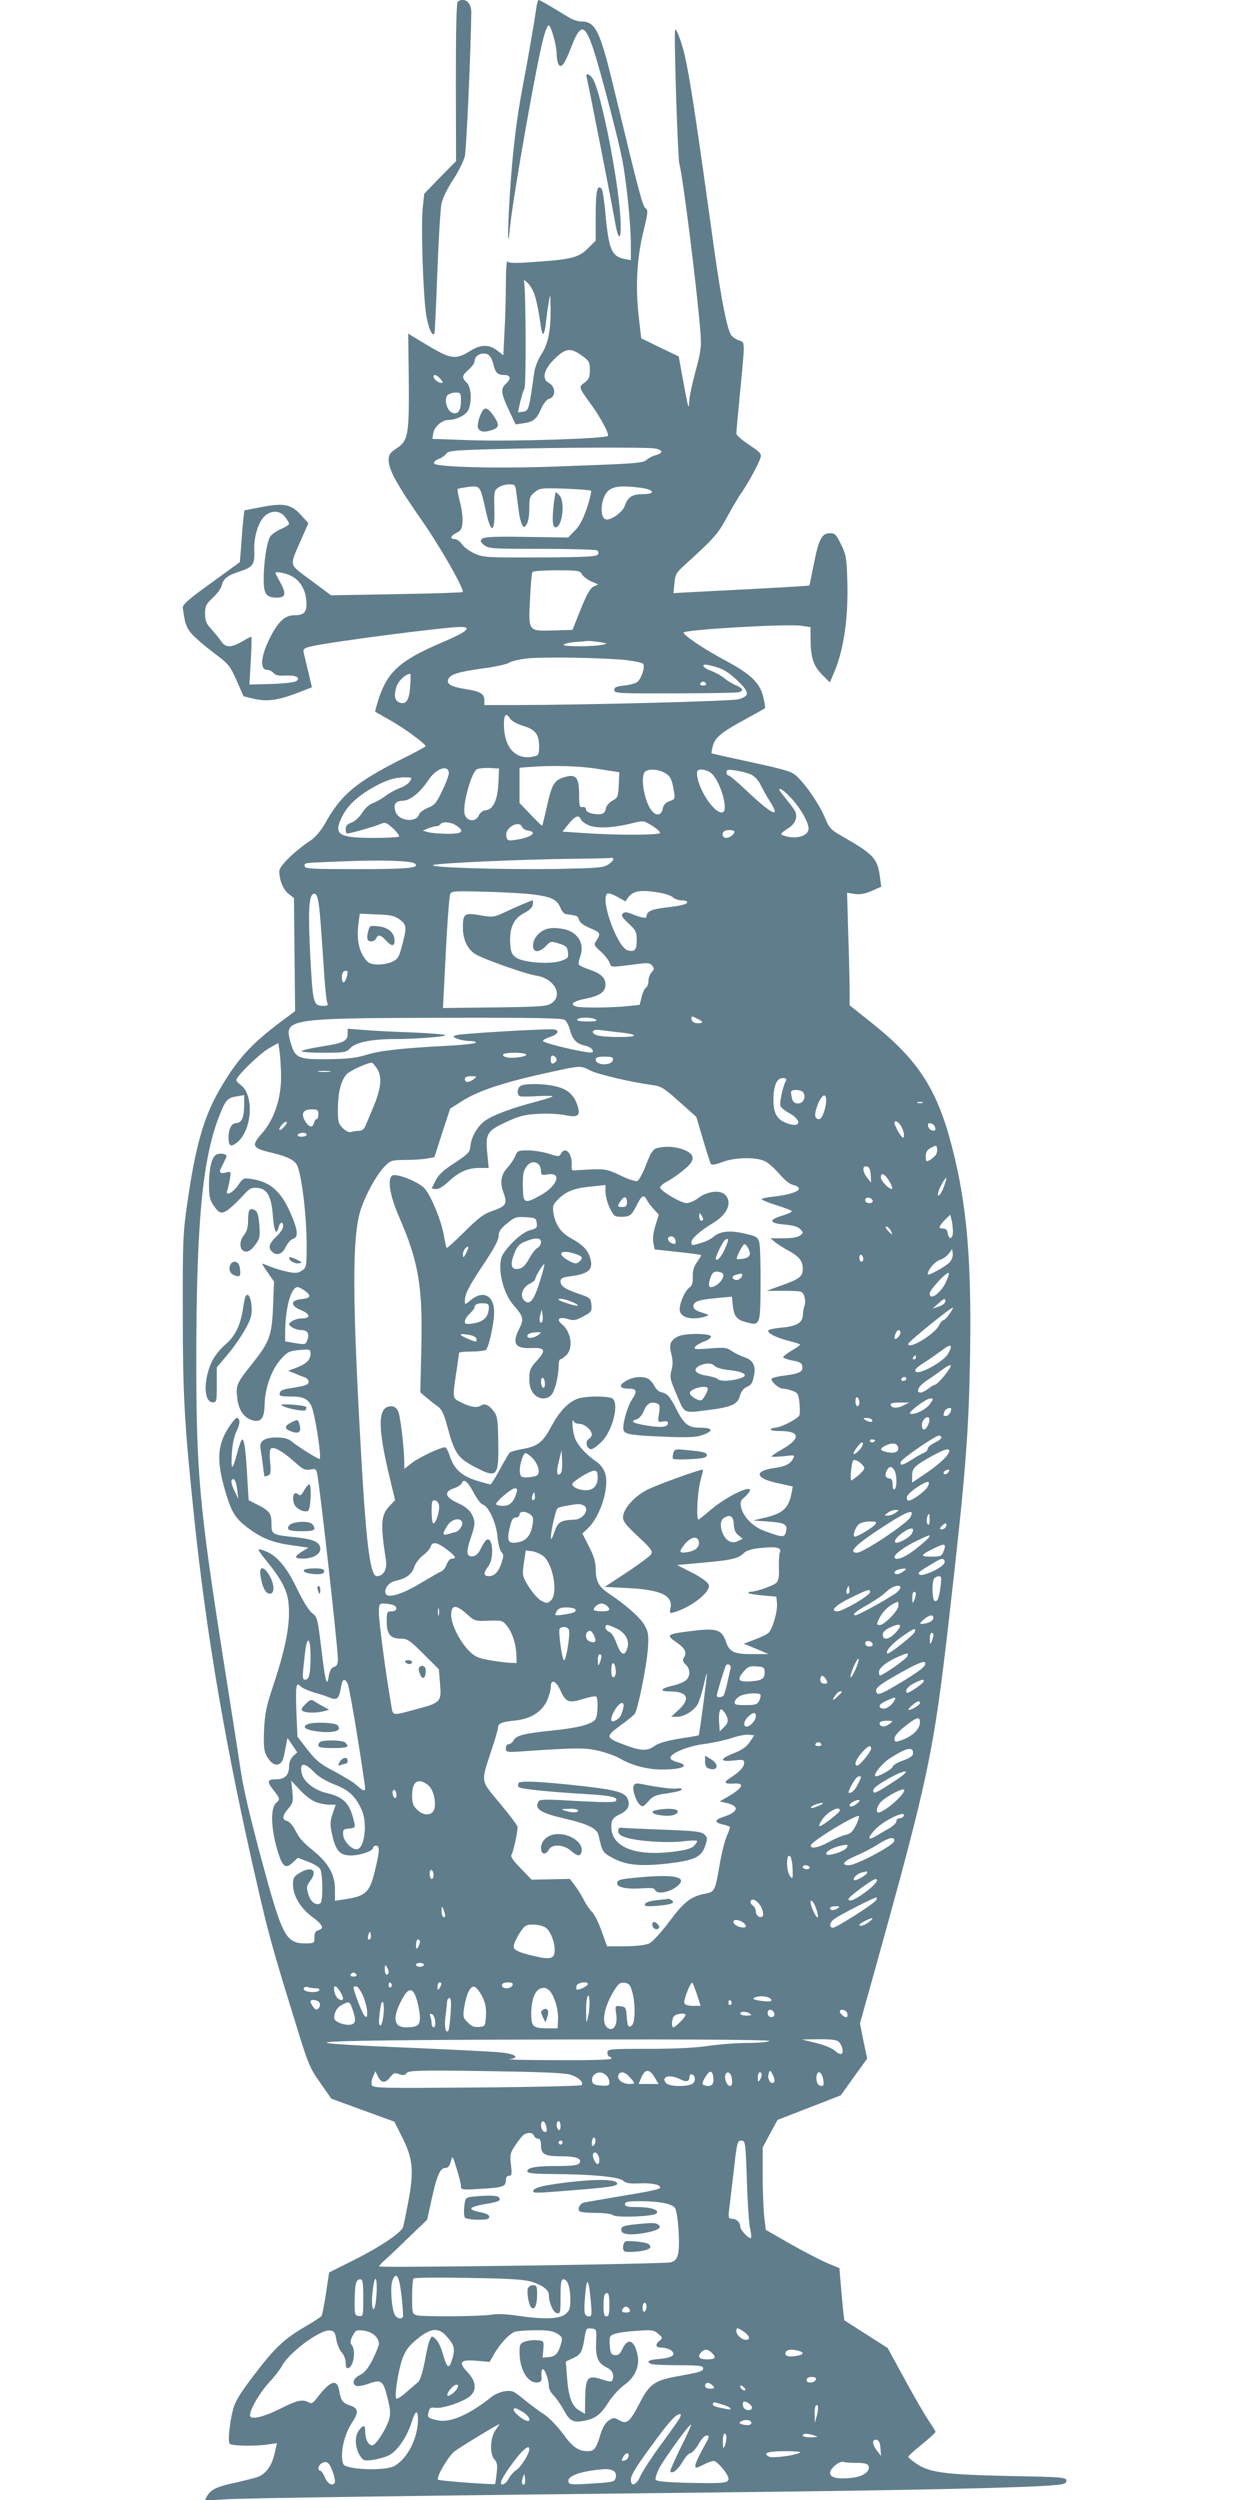 <?xml version="1.0" standalone="no"?>
<!DOCTYPE svg PUBLIC "-//W3C//DTD SVG 20010904//EN"
 "http://www.w3.org/TR/2001/REC-SVG-20010904/DTD/svg10.dtd">
<svg version="1.0" xmlns="http://www.w3.org/2000/svg"
 width="640pt" height="1280pt" viewBox="0 0 640 1280"
 preserveAspectRatio="xMidYMid meet">
<g transform="translate(0,1280) scale(0.1,-0.1)"
fill="#607d8b" stroke="none">
<path d="M2344 12792 c-7 -5 -10 -137 -10 -412 l1 -405 -82 -83 -81 -84 -8
-76 c-9 -104 3 -459 19 -550 12 -64 29 -104 41 -91 2 2 9 141 15 309 6 168 16
327 21 355 6 30 30 79 60 125 27 41 54 95 60 120 8 35 31 543 33 737 1 50 -35
79 -69 55z"/>
<path d="M2745 12753 c-10 -71 -41 -250 -70 -403 -31 -164 -51 -330 -65 -550
-12 -195 -11 -297 1 -165 16 161 142 874 175 984 8 28 18 51 23 51 12 0 41
-102 41 -146 0 -21 5 -46 10 -54 14 -22 31 1 64 87 48 125 70 123 114 -9 36
-109 126 -454 148 -565 21 -110 44 -333 44 -432 l0 -83 -32 6 c-66 13 -81 47
-98 231 -6 66 -15 124 -20 129 -22 23 -30 -11 -30 -136 l0 -130 -38 -38 c-48
-48 -84 -58 -261 -70 -116 -9 -146 -8 -152 2 -5 7 -9 -43 -9 -113 0 -69 -3
-180 -7 -247 l-6 -121 -32 25 c-41 31 -85 31 -136 -2 -71 -44 -97 -43 -191 11
-46 27 -93 55 -105 63 l-23 14 3 -238 c2 -281 -3 -311 -63 -350 -34 -22 -40
-32 -40 -61 0 -48 43 -126 170 -308 91 -130 210 -338 210 -366 0 -3 -152 -8
-337 -11 l-338 -6 -102 76 c-117 87 -112 68 -53 205 l39 88 -35 39 c-53 58
-87 66 -199 45 l-94 -18 -5 -46 c-3 -25 -8 -85 -11 -132 l-7 -87 -147 -107
c-121 -87 -147 -111 -145 -128 11 -82 18 -101 47 -134 18 -20 68 -63 112 -96
75 -56 82 -64 116 -140 l36 -82 54 -13 c67 -15 120 -8 219 29 l77 30 -18 77
c-10 42 -21 87 -24 99 -4 19 1 24 32 32 76 21 691 101 771 101 62 0 32 -26
-94 -79 -215 -92 -278 -148 -325 -288 -11 -35 -19 -65 -18 -67 2 -1 38 -22 79
-45 69 -39 178 -119 179 -131 1 -3 -56 -34 -125 -68 -233 -118 -308 -181 -389
-327 -22 -38 -50 -72 -73 -87 -83 -55 -162 -132 -162 -158 0 -46 19 -94 47
-116 l28 -22 3 -289 3 -290 -78 -58 c-152 -115 -221 -192 -311 -348 -80 -140
-122 -288 -164 -584 -21 -144 -23 -193 -22 -563 0 -414 8 -554 55 -1010 64
-626 166 -1218 330 -1928 54 -235 75 -311 186 -670 70 -229 78 -249 132 -325
l57 -82 161 -59 162 -59 41 -81 c54 -108 60 -171 31 -326 -12 -63 -24 -122
-27 -132 -9 -29 -116 -101 -249 -168 l-130 -65 -16 -107 c-9 -58 -19 -111 -23
-116 -3 -5 -40 -29 -83 -54 -108 -63 -157 -109 -263 -249 -68 -89 -96 -134
-106 -172 -19 -72 -29 -173 -17 -180 16 -10 125 -12 185 -4 l56 8 -13 -56
c-13 -59 -44 -101 -85 -117 -14 -5 -65 -18 -114 -29 -95 -20 -128 -36 -147
-71 l-11 -21 98 6 c102 7 973 19 2634 37 900 10 1481 23 1618 36 50 4 62 9 62
23 0 17 -21 19 -297 24 -329 7 -407 18 -474 65 -21 15 -39 30 -39 33 0 4 32
33 70 64 39 31 70 60 70 64 0 3 -18 32 -39 63 -21 32 -76 127 -122 212 l-84
154 -111 71 -111 71 -7 58 c-3 31 -8 91 -12 133 l-6 76 -67 28 c-36 16 -121
60 -188 98 l-122 70 -8 66 c-4 36 -8 131 -8 211 l0 145 38 71 38 70 162 63
162 63 67 94 68 94 -19 90 -18 90 69 247 c284 1020 307 1130 388 1833 85 743
101 950 107 1360 7 473 -17 753 -91 1041 -77 303 -174 452 -418 646 l-108 86
0 77 c0 42 -3 172 -7 288 l-6 211 40 -6 c28 -4 54 1 87 16 l48 21 -7 52 c-12
92 -34 115 -184 201 -69 39 -75 46 -98 102 -28 66 -94 164 -142 209 -27 26
-54 34 -233 73 -111 24 -203 45 -205 46 -1 2 2 19 7 39 12 43 45 70 171 138
51 28 94 52 96 54 2 2 -2 27 -9 57 -17 73 -65 119 -201 191 -99 53 -206 124
-207 139 -1 15 529 46 603 35 l47 -7 0 -62 c1 -95 14 -135 59 -181 l40 -40 21
50 c51 117 75 287 68 479 -3 108 -7 128 -32 178 -24 50 -31 57 -57 57 -41 0
-57 -30 -82 -157 -12 -59 -22 -109 -23 -111 0 -1 -126 -9 -280 -17 -153 -8
-310 -16 -348 -18 l-68 -4 5 50 c4 46 9 55 58 99 141 128 166 155 209 236 25
46 59 105 77 130 37 54 87 147 97 179 6 19 -2 28 -58 65 -36 24 -66 50 -66 58
0 8 9 107 20 220 25 262 26 246 -9 258 -16 6 -34 19 -40 30 -20 38 -49 187
-81 412 -99 714 -127 898 -156 1025 -15 61 -42 133 -47 123 -8 -14 13 -652 21
-685 19 -70 92 -654 108 -863 6 -76 3 -98 -25 -201 -17 -64 -32 -133 -32 -155
-2 -48 -6 -33 -33 116 l-21 115 -96 46 -96 47 -13 114 c-17 151 -9 297 24 432
24 98 25 110 11 120 -15 11 -32 75 -155 585 -77 323 -99 371 -174 371 -17 0
-47 10 -67 23 -105 64 -145 87 -151 87 -4 0 -10 -21 -13 -47z m-1 -1486 c8
-32 18 -85 22 -117 4 -33 10 -60 15 -60 4 0 11 26 14 58 4 31 10 80 15 107 7
46 8 44 9 -36 1 -114 -13 -182 -49 -236 -16 -25 -32 -66 -35 -92 -26 -186 -28
-196 -57 -199 l-26 -3 12 54 c7 29 16 60 21 67 10 15 7 521 -2 549 -4 10 4 7
20 -9 16 -15 32 -48 41 -83z m234 -287 c38 -27 42 -34 42 -74 0 -37 -5 -48
-27 -65 -31 -22 -31 -23 30 -107 52 -71 98 -157 89 -166 -14 -14 -484 -29
-698 -22 l-200 7 4 28 c5 34 45 69 79 69 41 0 93 27 103 55 17 45 12 113 -10
135 -27 27 -25 37 10 68 17 15 30 34 30 42 0 22 20 40 46 40 26 0 40 -15 50
-55 10 -43 22 -55 55 -55 34 0 38 -19 9 -45 -28 -25 -25 -50 15 -134 l35 -74
41 6 c50 7 67 21 90 75 11 25 28 46 38 49 38 10 38 63 0 83 -36 20 -25 68 29
121 57 57 83 60 140 19z m-723 -120 c14 -16 15 -20 4 -20 -16 0 -39 19 -39 32
0 14 16 9 35 -12z m105 -114 c0 -51 -18 -73 -49 -57 -24 13 -37 66 -21 86 7 8
25 15 41 15 28 0 29 -2 29 -44z m993 -242 c43 -8 44 -24 3 -35 -16 -4 -36 -15
-45 -23 -19 -18 -56 -20 -476 -35 -295 -11 -606 -2 -613 16 -2 7 9 18 24 23
15 6 33 18 40 28 10 14 42 17 230 22 314 9 793 11 837 4z m-709 -229 c3 -25 9
-66 12 -92 3 -27 11 -57 16 -67 10 -19 11 -19 24 -1 8 11 14 44 14 81 0 56 3
65 28 84 25 21 35 22 155 18 70 -3 130 -7 133 -11 3 -3 -6 -43 -21 -88 -20
-58 -38 -93 -62 -116 l-34 -35 -214 3 c-165 3 -218 0 -227 -10 -11 -10 -9 -16
11 -32 22 -18 41 -19 295 -19 149 0 276 -4 283 -8 7 -5 9 -13 4 -21 -7 -11
-66 -14 -297 -15 -276 -1 -291 0 -336 21 -25 11 -54 33 -63 47 -10 14 -26 26
-36 26 -28 0 -23 17 9 32 22 11 28 21 30 55 2 22 -4 69 -13 103 -9 34 -14 64
-12 66 2 3 27 7 55 11 60 7 61 5 87 -112 28 -133 50 -131 46 4 -2 83 -1 90 21
105 12 9 37 16 55 16 30 0 32 -2 37 -45z m640 27 c68 -10 73 -32 8 -32 -55 0
-78 -15 -94 -62 -10 -28 -63 -68 -91 -68 -40 0 -33 112 8 148 28 23 70 27 169
14z m-1825 -148 c12 -15 21 -31 21 -36 0 -5 -19 -17 -42 -27 -24 -10 -48 -28
-55 -39 -17 -28 -33 -133 -33 -216 0 -78 12 -95 68 -96 44 0 49 20 18 76 -14
26 -26 48 -26 50 0 9 40 3 73 -11 48 -20 79 -67 85 -126 6 -61 -8 -79 -60 -79
-49 0 -83 -31 -126 -116 -48 -96 -53 -164 -13 -164 10 0 24 -7 32 -16 9 -11
27 -15 61 -13 52 3 78 -10 56 -28 -7 -6 -64 -13 -127 -15 l-114 -3 7 122 c4
68 5 123 3 123 -3 0 -25 -11 -48 -25 -57 -32 -84 -32 -106 1 -10 15 -33 42
-50 62 -27 29 -33 43 -33 80 0 39 5 49 39 81 22 20 43 48 46 63 9 36 30 52 92
72 69 23 78 35 75 112 -3 72 25 154 62 179 32 23 72 19 95 -11z m1521 -295 c7
-11 28 -27 47 -36 l36 -15 -24 -11 c-18 -9 -35 -41 -66 -117 l-42 -105 -100
-3 c-128 -3 -126 -6 -117 166 3 69 9 129 12 133 3 5 59 9 124 9 111 0 120 -2
130 -21z m86 -346 c46 -7 47 -8 19 -14 -48 -11 -210 -10 -199 0 5 6 32 12 59
14 28 2 55 4 61 5 6 1 33 -1 60 -5z m143 -93 c40 -5 78 -13 83 -18 13 -13 -7
-75 -29 -94 -9 -7 -39 -15 -67 -18 -41 -4 -51 -9 -51 -23 0 -17 18 -18 312
-17 172 0 320 3 328 6 23 9 18 20 -16 35 -18 7 -44 23 -60 36 -15 13 -44 29
-65 37 -46 16 -60 40 -17 31 71 -16 96 -30 148 -79 63 -60 65 -79 7 -96 -34
-10 -764 -29 -1144 -30 l-158 0 0 24 c0 34 -20 46 -97 58 -73 12 -97 25 -88
50 10 25 50 38 173 55 64 8 127 22 139 30 12 8 55 18 95 22 84 9 399 3 507 -9z
m-1109 -136 c-5 -70 -21 -93 -54 -81 -25 10 -30 34 -17 78 10 33 45 66 71 69
3 0 3 -30 0 -66z m1515 16 c3 -5 -3 -10 -15 -10 -12 0 -18 5 -15 10 3 6 10 10
15 10 5 0 12 -4 15 -10z m-1003 -180 c8 -12 36 -27 65 -36 64 -19 83 -43 83
-105 0 -44 -2 -47 -31 -53 -90 -18 -149 48 -149 166 0 51 12 61 32 28z m451
-257 l108 -17 -3 -65 c-3 -60 -5 -66 -33 -81 -17 -9 -31 -27 -33 -39 -4 -28
-22 -35 -67 -27 -22 4 -35 13 -35 22 0 9 -7 14 -17 12 -16 -3 -18 6 -18 64 0
88 -16 107 -75 89 -52 -15 -65 -36 -90 -151 -12 -52 -22 -96 -24 -97 -2 -2
-28 24 -59 56 l-57 60 0 90 0 90 48 4 c122 9 256 6 355 -10z m-765 -17 c2 -9
-12 -51 -32 -91 -31 -66 -40 -77 -75 -91 -22 -9 -43 -24 -46 -35 -14 -42 -103
-33 -119 13 -14 39 -2 58 36 58 38 1 88 41 132 107 38 57 97 79 104 39z m254
-51 c-3 -87 -26 -139 -63 -143 -17 -2 -31 -12 -38 -28 -16 -35 -62 -30 -72 8
-12 45 33 210 62 229 8 5 37 8 64 7 l50 -3 -3 -70z m847 50 c32 -16 41 -32 51
-94 7 -41 6 -43 -22 -53 -20 -7 -31 -19 -35 -39 -6 -33 -32 -39 -55 -11 -38
43 -61 175 -36 200 16 16 63 15 97 -3z m238 0 c50 -35 99 -205 59 -205 -47 0
-133 140 -127 208 1 17 42 15 68 -3z m209 -11 c18 -9 38 -30 48 -52 10 -20 31
-59 48 -85 58 -91 13 -70 -119 54 -46 44 -88 79 -93 79 -6 0 -10 7 -10 16 0
14 8 15 48 9 26 -4 61 -13 78 -21z m-1748 -35 c-7 -12 -30 -27 -51 -34 -20 -7
-53 -25 -72 -39 -19 -15 -49 -32 -66 -38 -18 -6 -41 -27 -55 -50 -14 -22 -38
-44 -55 -50 -21 -7 -29 -16 -29 -34 0 -22 3 -24 28 -18 59 15 118 32 147 44
28 12 32 10 68 -22 20 -19 34 -38 30 -41 -3 -4 -63 -7 -132 -7 -178 0 -204 17
-161 106 27 55 70 98 144 143 72 43 121 60 175 61 42 0 43 -1 29 -21z m1958
-91 c47 -53 83 -118 84 -150 0 -31 -44 -51 -95 -44 -25 4 -45 11 -45 16 0 4
15 17 34 28 22 13 36 31 41 50 5 26 0 39 -39 87 -25 31 -46 58 -46 60 0 16 24
-2 66 -47z m-1082 -103 c3 -9 22 -23 42 -31 41 -17 128 -13 224 12 54 13 56
13 99 -14 24 -15 42 -31 40 -37 -5 -11 -227 -12 -392 0 l-107 7 31 39 c32 41
53 49 63 24z m-639 -31 c47 -31 32 -44 -47 -43 -40 1 -84 4 -98 9 l-25 7 28
12 c16 6 34 11 42 11 8 0 17 5 20 10 9 15 53 12 80 -6z m338 -8 c3 -8 16 -16
28 -18 61 -9 12 -40 -76 -50 -26 -3 -30 1 -33 24 -5 42 67 81 81 44z m1087
-24 c0 -14 -23 -32 -42 -32 -18 0 -25 20 -11 33 9 10 53 9 53 -1z m-620 -142
c0 -5 -12 -18 -27 -27 -24 -16 -58 -18 -268 -22 -291 -4 -660 8 -627 20 26 10
448 29 722 32 102 1 188 3 193 5 4 1 7 -2 7 -8z m-1015 -22 c24 -22 -34 -28
-292 -28 -236 0 -273 2 -273 15 0 19 -19 16 200 25 202 8 349 3 365 -12z m615
-159 c87 -12 112 -26 130 -68 7 -18 20 -32 31 -32 11 -1 24 -3 29 -4 6 -1 14
-3 19 -4 5 0 13 -10 16 -22 4 -13 26 -29 56 -41 54 -23 56 -27 33 -63 -15 -22
-14 -25 22 -57 20 -18 40 -44 45 -57 10 -26 -2 -25 157 -5 37 5 51 3 61 -10
12 -14 11 -19 -3 -34 -9 -10 -16 -30 -16 -45 0 -14 -6 -30 -13 -34 -7 -4 -17
-26 -22 -48 l-10 -40 -60 -6 c-80 -9 -234 -10 -263 -3 -39 11 -19 28 48 41 73
15 100 35 100 73 0 34 -24 56 -83 76 -26 9 -50 20 -53 25 -3 5 0 24 7 43 25
68 -17 130 -95 141 -58 9 -91 1 -122 -30 -31 -31 -34 -85 -4 -85 12 0 32 12
45 26 23 25 26 26 67 13 37 -12 43 -18 46 -45 3 -28 -1 -32 -37 -44 -57 -19
-195 -8 -230 18 -22 16 -26 28 -29 78 -3 76 19 122 73 150 25 13 41 28 43 42
2 12 1 22 -1 22 -7 0 -89 -35 -152 -65 -46 -21 -55 -22 -111 -12 -86 15 -94
10 -94 -60 0 -63 22 -111 62 -137 38 -25 259 -103 312 -111 93 -13 142 -101
79 -142 -24 -16 -58 -18 -291 -21 l-264 -3 7 138 c13 269 24 428 30 445 6 16
23 17 183 12 98 -2 211 -9 252 -15z m633 11 c31 -5 64 -16 73 -25 8 -8 29 -15
46 -15 19 0 28 -4 26 -12 -3 -8 -40 -17 -97 -23 -87 -10 -110 -20 -111 -49 0
-10 -31 -4 -77 15 -25 10 -35 11 -45 1 -9 -9 -2 -20 30 -50 38 -35 42 -44 42
-85 0 -51 -9 -62 -46 -53 -53 14 -144 266 -104 291 6 3 28 -4 51 -17 l41 -23
16 22 c26 33 64 38 155 23z m-1732 -149 c5 -64 13 -179 18 -256 5 -77 12 -148
16 -157 6 -14 2 -18 -17 -18 -54 0 -56 8 -69 249 -12 229 -8 309 13 323 21 12
30 -20 39 -141z m407 10 c36 -28 36 -39 6 -149 -13 -46 -20 -55 -50 -68 -20
-8 -54 -14 -77 -12 -34 2 -45 9 -63 36 -28 41 -38 99 -29 169 l7 55 86 -4 c73
-2 92 -7 120 -27z m-268 -268 c-1 -21 -13 -53 -21 -53 -10 0 -12 43 -2 53 9 9
23 9 23 0z m1807 -261 c-26 -5 -47 5 -47 23 0 14 4 13 33 -2 25 -13 28 -18 14
-21z m-695 16 c9 -7 21 -31 27 -54 13 -48 34 -69 78 -78 17 -4 34 -14 37 -23
5 -13 0 -15 -36 -9 -83 13 -218 48 -218 56 0 5 15 14 34 20 50 16 55 40 9 40
-98 0 -468 -23 -487 -30 -20 -8 -20 -8 7 -19 16 -6 44 -11 63 -11 19 0 33 -4
30 -9 -3 -4 -65 -11 -138 -15 -236 -12 -354 -25 -423 -47 -52 -16 -98 -21
-194 -22 -154 -2 -170 5 -193 85 -35 123 -25 125 798 127 458 1 594 -2 606
-11z m158 2 c11 -7 -2 -10 -43 -10 -36 0 -56 4 -52 10 8 13 75 13 95 0z m123
-66 c37 -3 70 -10 73 -15 7 -12 -159 -11 -191 1 -35 13 -21 33 19 26 17 -2 61
-8 99 -12z m-1734 -227 c1 -110 -36 -220 -97 -289 -57 -63 -51 -77 45 -99 76
-18 112 -34 130 -58 25 -34 53 -256 53 -418 0 -109 -1 -113 -25 -129 -20 -13
-32 -14 -75 -5 -28 6 -67 18 -86 26 -20 8 -38 15 -41 15 -2 0 10 -21 28 -46
l32 -46 -5 -127 c-6 -150 -18 -181 -105 -291 -83 -104 -86 -112 -78 -180 7
-62 36 -102 82 -113 41 -9 57 14 58 85 2 82 35 175 84 230 34 37 42 41 94 46
55 4 57 4 57 -20 0 -31 -24 -53 -76 -72 l-39 -14 35 -14 c19 -9 43 -18 53 -21
9 -4 17 -13 17 -21 0 -16 -13 -21 -95 -34 -35 -5 -51 -12 -53 -25 -3 -14 5
-17 53 -17 66 0 90 -10 109 -48 18 -36 55 -272 42 -272 -9 0 -109 62 -139 87
-22 18 -41 23 -82 23 -63 0 -89 -19 -81 -59 3 -14 8 -52 12 -83 3 -32 8 -58 9
-58 2 0 10 3 19 6 12 5 14 18 9 68 -4 41 -2 66 5 70 16 10 61 -16 119 -68 43
-39 55 -45 81 -40 27 5 31 3 36 -22 15 -75 106 -891 106 -949 0 -25 -5 -35
-20 -40 -14 -4 -22 -19 -27 -48 -9 -60 -18 -28 -39 152 -18 145 -20 154 -46
172 -16 12 -46 60 -76 122 -52 110 -101 169 -160 194 -19 8 -36 12 -38 10 -3
-2 15 -28 38 -56 75 -91 106 -149 114 -208 13 -106 -9 -228 -77 -433 -35 -104
-43 -142 -47 -226 -3 -80 -1 -107 12 -132 32 -62 78 -63 90 -1 3 16 9 43 12
60 l6 31 25 -37 25 -37 -21 -19 c-13 -13 -21 -32 -21 -54 0 -43 -22 -65 -65
-65 -47 0 -50 -11 -15 -55 34 -43 35 -48 15 -65 -33 -27 -28 -140 11 -262 22
-67 38 -77 72 -45 l27 25 50 -19 c28 -10 56 -27 63 -36 15 -20 17 -169 2 -178
-22 -14 -50 7 -61 46 -11 36 -10 42 10 70 40 54 6 77 -56 39 -28 -17 -33 -26
-33 -58 0 -58 38 -121 98 -166 55 -41 64 -60 32 -69 -15 -4 -20 -14 -20 -36 0
-31 -1 -31 -50 -31 -88 0 -112 38 -186 301 -77 277 -124 469 -140 574 -8 55
-48 312 -89 570 -125 795 -140 965 -140 1555 1 701 32 1023 121 1245 30 74 39
84 88 92 l36 6 0 -52 c0 -61 -13 -91 -40 -91 -24 0 -40 -29 -40 -74 0 -44 11
-51 43 -26 79 63 90 246 17 297 -11 8 -20 18 -20 23 0 19 117 133 164 161 l51
29 7 -48 c3 -26 7 -82 7 -125z m1255 114 c7 -11 -73 -22 -102 -14 -12 3 -19 9
-16 14 7 12 111 12 118 0z m156 -26 c0 -7 -7 -15 -15 -19 -11 -4 -15 1 -15 19
0 18 4 23 15 19 8 -4 15 -12 15 -19z m288 -2 c-6 -31 -88 -29 -88 2 0 11 12
15 46 15 38 0 45 -3 42 -17z m-1207 -45 c27 -43 20 -103 -21 -200 -17 -40 -35
-83 -40 -95 -6 -15 -18 -23 -34 -23 -13 0 -31 -3 -40 -6 -9 -3 -26 5 -41 20
-23 23 -25 33 -25 103 1 82 16 141 45 173 15 17 104 58 128 59 4 1 16 -14 28
-31z m1091 -9 c40 -20 210 -60 315 -74 47 -6 61 -14 140 -85 l88 -78 34 -115
c19 -64 37 -120 40 -126 5 -7 25 -4 59 9 61 24 167 27 215 6 18 -7 52 -37 76
-65 28 -33 54 -54 72 -58 16 -3 29 -11 29 -19 0 -16 -53 -32 -132 -41 -32 -3
-58 -9 -58 -13 0 -4 33 -17 73 -30 39 -12 76 -26 80 -30 5 -4 -17 -15 -48 -24
-72 -22 -68 -39 13 -46 41 -3 67 -11 79 -23 17 -18 17 -19 -1 -33 -13 -9 -44
-14 -85 -14 l-66 0 25 -21 c14 -11 42 -29 63 -40 56 -30 77 -54 77 -93 0 -42
-13 -53 -108 -87 l-77 -28 92 0 c90 -1 91 -1 101 -28 5 -16 6 -37 1 -48 -4
-11 -8 -32 -8 -46 -1 -40 -30 -59 -105 -66 -37 -3 -69 -10 -72 -14 -8 -13 36
-36 99 -53 33 -8 61 -17 63 -19 3 -3 -16 -17 -41 -31 -25 -15 -45 -30 -45 -35
0 -4 21 -12 48 -17 38 -7 48 -13 50 -31 4 -27 -17 -37 -100 -47 -32 -4 -58
-12 -58 -17 0 -16 39 -49 59 -49 10 0 32 -5 48 -11 27 -9 31 -16 36 -60 3 -27
3 -57 0 -65 -7 -18 -97 -64 -125 -64 -9 0 -19 -4 -22 -9 -3 -4 19 -8 49 -8
102 0 106 -38 10 -93 -30 -17 -55 -34 -55 -37 0 -3 27 -2 61 1 58 7 60 7 49
-13 -14 -27 -40 -40 -95 -47 -106 -15 -99 -53 14 -77 l80 -18 -6 -32 c-15 -80
-45 -107 -143 -129 l-55 -13 77 -5 c86 -6 102 -15 92 -53 -7 -30 -17 -30 -111
5 -58 21 -108 72 -119 122 -5 25 -2 34 20 52 14 13 26 28 26 34 0 27 -126 -36
-202 -101 -31 -27 -59 -49 -62 -49 -12 0 -5 138 9 193 8 32 15 60 15 62 0 8
-232 -75 -287 -103 -65 -33 -123 -98 -123 -140 -1 -21 17 -43 77 -99 66 -61
76 -75 67 -90 -5 -10 -62 -52 -124 -93 l-114 -75 119 -6 c166 -8 231 -38 218
-101 -6 -28 -4 -30 18 -23 83 24 179 97 179 135 0 17 -40 46 -114 82 l-49 25
130 12 c149 13 183 21 211 49 13 13 40 22 85 26 80 9 112 2 100 -22 -4 -10 -6
-45 -5 -79 2 -45 -2 -65 -13 -77 -16 -15 -104 -46 -133 -46 -9 0 -12 -3 -9 -7
4 -3 37 -9 75 -12 l67 -6 3 -33 c4 -42 -23 -135 -44 -153 -9 -8 -41 -23 -71
-34 l-55 -21 64 -26 63 -27 -77 0 c-98 -1 -123 10 -141 63 -21 62 -46 71 -170
56 -135 -16 -140 -20 -83 -59 45 -32 55 -52 36 -81 -6 -10 -3 -20 11 -33 24
-22 25 -59 1 -80 -10 -9 -41 -22 -70 -28 -61 -14 -68 -29 -14 -29 93 0 110
-37 45 -96 l-37 -34 30 0 c38 0 89 32 108 68 8 16 21 60 30 98 8 38 15 62 15
54 1 -18 -38 -313 -42 -315 -1 -1 -46 -9 -99 -17 -63 -10 -107 -23 -126 -37
-39 -27 -66 -27 -148 3 -104 38 -106 44 -31 99 35 25 69 53 76 61 16 19 60
235 68 332 5 73 3 86 -17 123 -22 39 -94 103 -184 163 -51 35 -65 61 -66 123
0 37 -9 68 -34 116 l-34 67 29 28 c66 63 113 221 85 287 -7 19 -26 43 -42 53
-57 39 -102 90 -113 129 -11 39 -14 102 -4 78 2 -7 16 -13 29 -13 27 0 64 -32
64 -55 0 -7 -7 -18 -16 -23 -20 -11 -10 -52 13 -52 8 0 32 17 53 38 55 55 90
188 58 220 -15 15 -134 16 -179 1 -49 -17 -95 -65 -136 -142 -43 -81 -69 -102
-148 -116 -32 -6 -62 -14 -66 -19 -4 -4 -26 -42 -49 -84 -23 -43 -45 -78 -50
-78 -5 0 -36 9 -70 19 -76 24 -114 59 -136 123 -8 26 -20 48 -25 48 -24 0
-138 -54 -171 -81 l-38 -30 0 33 c-1 78 -20 237 -31 261 -8 18 -20 27 -35 27
-71 0 -73 -100 -7 -373 l26 -108 -28 -29 c-45 -47 -48 -93 -19 -278 7 -47 -13
-82 -47 -82 -31 0 -51 144 -74 520 -53 905 -54 1223 -6 1363 28 79 75 165 116
210 34 36 37 37 108 38 39 0 90 3 111 7 l40 7 40 124 41 125 57 36 c84 55 218
99 452 150 161 35 158 35 208 9z m-1334 -6 c-16 -2 -40 -2 -55 0 -16 2 -3 4
27 4 30 0 43 -2 28 -4z m738 -38 c-25 -19 -46 -19 -46 0 0 10 10 15 33 15 30
-1 31 -1 13 -15z m1596 -12 c-15 -30 -32 -111 -26 -126 2 -7 22 -24 43 -35 77
-43 56 -84 -24 -47 -40 19 -55 51 -55 114 0 71 17 111 46 111 20 0 23 -3 16
-17z m86 -52 c8 -4 12 -19 10 -32 -4 -34 -53 -40 -62 -7 -3 13 -6 29 -6 36 0
14 38 16 58 3z m122 -43 c0 -41 -21 -98 -35 -98 -23 0 -27 18 -14 58 19 61 49
85 49 40z m493 -15 c-7 -2 -19 -2 -25 0 -7 3 -2 5 12 5 14 0 19 -2 13 -5z
m-3093 -58 c0 -14 -4 -25 -9 -25 -5 0 -11 -9 -14 -21 -7 -26 -27 -20 -46 13
-21 37 -8 58 34 58 31 0 35 -3 35 -25z m-178 -67 c-12 -13 -22 -17 -22 -11 0
15 31 46 38 38 3 -3 -4 -15 -16 -27z m3166 -2 c7 -14 12 -34 10 -44 -2 -13 -9
-8 -26 19 -12 20 -22 42 -22 49 0 20 24 5 38 -24z m170 0 c3 -13 -1 -17 -14
-14 -11 2 -20 11 -22 22 -3 13 1 17 14 14 11 -2 20 -11 22 -22z m-3218 -36 c0
-5 -12 -10 -26 -10 -14 0 -23 4 -19 10 3 6 15 10 26 10 10 0 19 -4 19 -10z
m3219 -106 c-7 -8 -21 -20 -31 -25 -16 -8 -18 -6 -18 20 0 23 7 34 28 45 25
13 27 13 30 -5 2 -11 -2 -27 -9 -35z m-331 -99 l2 -40 -20 25 c-25 32 -26 63
-2 58 12 -2 18 -14 20 -43z m96 -34 c10 -17 16 -34 14 -37 -10 -9 -58 38 -58
58 0 28 21 18 44 -21z m279 -26 c-15 -45 -41 -66 -27 -22 7 22 33 67 40 67 1
0 -4 -20 -13 -45z m-365 -72 c2 -8 -5 -13 -17 -13 -12 0 -21 6 -21 16 0 18 31
15 38 -3z m411 -156 c1 -42 -21 -49 -27 -9 -2 14 -11 22 -23 22 -26 0 -24 9 8
43 l28 28 6 -23 c4 -13 7 -40 8 -61z m-319 3 c6 -11 9 -20 7 -20 -2 0 -12 9
-22 20 -10 11 -13 20 -7 20 6 0 16 -9 22 -20z m303 -162 c-18 -21 -113 -73
-113 -63 0 23 35 65 61 74 18 6 39 21 48 34 l16 22 3 -23 c2 -13 -5 -33 -15
-44z m-443 16 c0 -8 -4 -14 -10 -14 -5 0 -10 9 -10 21 0 11 5 17 10 14 6 -3
10 -13 10 -21z m421 -123 c-29 -56 -81 -91 -81 -54 0 20 93 119 98 104 2 -5
-6 -28 -17 -50z m-3277 -42 c32 -25 25 -36 -24 -41 -53 -5 -53 -34 -1 -55 50
-20 54 -43 8 -43 -18 0 -42 -7 -53 -15 -19 -15 -19 -15 0 -30 11 -8 33 -15 48
-15 33 0 44 -19 31 -52 -8 -22 -11 -23 -60 -15 l-53 9 0 46 c1 128 30 232 64
232 7 0 25 -10 40 -21z m3276 -53 c0 -8 -15 -19 -32 -25 l-33 -11 28 25 c32
29 37 30 37 11z m20 -65 c-12 -17 -26 -31 -31 -31 -5 0 -14 -11 -21 -25 -20
-45 -158 -128 -158 -96 0 11 223 191 229 186 2 -2 -7 -18 -19 -34z m-250 -95
c0 -7 -7 -19 -15 -26 -16 -13 -20 -3 -9 24 8 20 24 21 24 2z m243 -109 c-24
-40 -147 -107 -164 -90 -9 9 3 21 42 46 30 19 72 49 94 65 45 35 56 27 28 -21z
m-163 -17 c0 -5 -5 -10 -11 -10 -5 0 -7 5 -4 10 3 6 8 10 11 10 2 0 4 -4 4
-10z m144 -95 c-21 -25 -42 -45 -47 -45 -5 0 -20 -9 -34 -20 -14 -11 -32 -20
-39 -20 -27 0 -13 31 26 58 22 15 60 41 83 58 23 18 43 28 45 23 2 -5 -14 -29
-34 -54z m-194 -15 c0 -5 -7 -10 -16 -10 -8 0 -12 5 -9 10 3 6 10 10 16 10 5
0 9 -4 9 -10z m-240 -121 c0 -10 -4 -19 -10 -19 -5 0 -10 12 -10 26 0 14 4 23
10 19 6 -3 10 -15 10 -26z m361 -8 c-20 -28 -79 -57 -101 -49 -15 5 82 78 103
78 17 0 17 -2 -2 -29z m-138 -8 c-31 -16 -63 -13 -63 7 0 5 21 10 48 9 l47 0
-32 -16z m247 -17 c0 -16 -14 -36 -26 -36 -16 0 -16 2 -8 24 5 14 34 24 34 12z
m-120 -85 c-15 -28 -30 -26 -30 4 0 27 33 53 38 30 2 -8 -2 -23 -8 -34z m-285
29 c8 -13 -15 -13 -35 0 -12 8 -11 10 7 10 12 0 25 -4 28 -10z m355 -90 c0 -6
-16 -18 -35 -27 -19 -9 -35 -23 -35 -30 0 -8 -8 -17 -17 -20 -10 -4 -38 -19
-62 -35 -50 -31 -64 -35 -59 -13 3 15 175 134 196 135 6 0 12 -5 12 -10z
m-340 -14 c0 -11 -19 -15 -25 -6 -3 5 1 10 9 10 9 0 16 -2 16 -4z m-84 -54
c-32 -32 -35 -16 -4 23 14 18 23 24 26 16 2 -7 -7 -25 -22 -39z m201 22 c9
-25 -12 -37 -51 -30 -41 8 -46 18 -13 34 32 16 57 14 64 -4z m263 -23 c0 -20
-47 -65 -116 -112 l-74 -50 0 34 c0 40 12 52 100 101 65 36 90 43 90 27z
m-1989 -114 c-20 -20 -24 3 -10 60 l14 58 3 -54 c2 -30 -2 -59 -7 -64z m-146
79 c28 -28 42 -73 27 -88 -6 -6 -28 -11 -49 -12 -33 -1 -38 2 -41 24 -5 30 15
100 29 100 5 0 21 -11 34 -24z m1694 -40 c11 -13 8 -20 -20 -46 -19 -16 -37
-30 -40 -30 -7 0 -2 71 7 98 4 15 32 3 53 -22z m161 -25 c13 -25 13 -88 0 -96
-6 -4 -10 7 -10 24 0 20 -5 31 -14 31 -22 0 -28 17 -16 40 13 25 26 25 40 1z
m272 -13 c-6 -6 -15 -8 -19 -4 -4 4 -1 11 7 16 19 12 27 3 12 -12z m-1792 -22
c0 -43 -22 -66 -61 -66 -34 0 -69 16 -69 31 0 13 90 69 112 69 14 0 18 -8 18
-34z m-635 -78 c16 -31 37 -59 46 -61 30 -8 69 -92 76 -163 3 -36 12 -72 20
-80 12 -12 12 -21 2 -52 -15 -49 -37 -72 -66 -72 -28 0 -29 17 -3 50 31 40 24
156 -9 136 -6 -4 -19 -24 -29 -44 -11 -24 -25 -38 -40 -40 -33 -5 -37 20 -13
90 25 74 26 86 6 126 -11 21 -33 39 -70 56 -67 30 -74 58 -21 76 19 6 37 18
40 26 10 26 30 10 61 -48z m2325 31 c-15 -28 -92 -81 -102 -71 -15 15 1 36 50
69 50 33 69 34 52 2z m-2105 -31 c-15 -49 -34 -68 -70 -68 -19 0 -35 4 -35 9
0 14 79 81 96 81 11 0 14 -6 9 -22z m91 -35 c-11 -11 -17 4 -9 23 7 18 8 18
11 1 2 -10 1 -21 -2 -24z m-488 -31 c4 -27 -16 -92 -29 -92 -5 0 -9 27 -9 61
0 52 2 60 18 57 9 -2 18 -13 20 -26z m736 2 c40 -15 5 -74 -45 -75 -68 -2 -83
-11 -101 -64 -12 -35 -17 -42 -17 -25 -1 30 24 138 33 147 3 4 25 10 49 14 60
10 64 10 81 3z m1602 -39 c-11 -8 -29 -15 -40 -15 -20 0 -20 0 0 15 10 8 28
14 39 14 20 0 20 0 1 -14z m75 -23 c-17 -33 -242 -182 -273 -182 -51 0 -3 46
152 145 110 71 145 81 121 37z m-1946 14 c14 -10 17 -21 12 -51 -9 -55 -31
-83 -73 -91 -52 -10 -60 4 -45 71 10 43 16 55 32 55 10 0 19 7 19 15 0 19 30
19 55 1z m2045 -28 c0 -21 -3 -29 -10 -22 -5 5 -7 19 -4 32 9 31 14 27 14 -10z
m-1003 -22 c1 -28 8 -44 24 -57 l22 -17 -22 -11 c-30 -16 -58 -5 -76 29 -20
39 -19 77 3 89 31 19 47 8 49 -33z m-1392 14 c9 -14 -12 -48 -32 -54 -10 -2
-28 -7 -40 -11 -28 -8 -29 1 -3 43 20 32 61 44 75 22z m2115 -16 c-18 -20 -99
-68 -106 -61 -8 8 5 45 22 62 9 8 33 15 56 15 35 0 39 -2 28 -16z m364 -9 c-4
-8 -13 -15 -21 -15 -13 0 -13 3 -3 15 7 8 16 15 21 15 5 0 6 -7 3 -15z m-175
-36 c-11 -22 -75 -56 -85 -46 -9 9 15 36 50 58 35 21 50 16 35 -12z m89 -18
c-1 -5 -32 -32 -67 -60 -58 -47 -111 -66 -111 -42 0 15 59 57 120 85 62 29 63
29 58 17z m-1180 -24 c5 -26 -15 -46 -54 -53 -48 -9 -51 -1 -18 40 31 38 66
44 72 13z m-1292 -39 c46 -35 54 -48 28 -48 -9 0 -21 -13 -27 -30 -6 -16 -18
-32 -27 -35 -8 -3 -56 -31 -107 -61 -89 -54 -163 -78 -177 -56 -13 22 12 60
46 67 57 13 86 33 98 70 6 19 27 47 45 61 19 14 37 34 40 45 9 27 32 24 81
-13z m2545 -11 c-10 -25 -15 -27 -63 -27 -60 0 -57 8 17 44 54 26 61 23 46
-17z m-2046 -27 c49 -46 72 -191 36 -224 -18 -16 -22 -16 -49 -2 -30 15 -91
102 -94 134 -2 9 1 41 6 71 l8 53 36 -5 c19 -4 45 -16 57 -27z m2048 -16 c14
-14 -10 -38 -61 -61 -35 -15 -58 -21 -65 -14 -9 9 -4 13 73 59 39 23 44 24 53
16z m-207 -59 c-22 -17 -46 -20 -46 -6 0 10 22 18 50 20 11 0 10 -4 -4 -14z
m190 -75 c-8 -63 -16 -82 -30 -77 -14 5 -16 97 -3 115 5 6 16 12 25 12 12 0
13 -9 8 -50z m-470 -37 c-11 -11 -17 4 -9 23 7 18 8 18 11 1 2 -10 1 -21 -2
-24z m264 29 c0 -5 -8 -16 -17 -24 -25 -22 -198 -118 -212 -118 -23 0 0 20 65
56 35 20 77 49 93 65 27 27 71 40 71 21z m-157 -27 c-6 -18 -140 -95 -165 -95
-41 0 -12 30 65 68 90 45 109 50 100 27z m236 -7 c0 -7 -4 -22 -9 -33 -7 -17
-9 -15 -9 13 -1 17 4 32 9 32 6 0 10 -6 9 -12z m-89 -60 c0 -23 -72 -98 -95
-98 -18 0 -19 4 -1 38 20 38 56 69 94 81 1 1 2 -9 2 -21z m-2592 6 c30 -9 28
-34 -3 -34 -23 0 -25 -3 -25 -52 0 -65 19 -88 72 -88 34 0 46 -8 116 -78 l79
-79 6 -74 c8 -91 2 -97 -110 -127 -146 -39 -129 -42 -142 30 -26 151 -61 414
-61 459 0 44 2 49 23 49 12 0 32 -3 45 -6z m1100 -6 c21 -21 13 -28 -28 -28
-22 0 -40 4 -40 8 0 14 23 32 40 32 9 0 21 -5 28 -12z m-606 -76 c68 2 72 1
94 -27 28 -35 46 -93 48 -150 l1 -40 -40 2 c-22 1 -69 8 -105 14 -54 10 -71
18 -101 49 -47 49 -89 134 -89 181 0 53 24 55 78 7 42 -38 44 -39 114 -36z
m-255 31 c-3 -10 -5 -4 -5 12 0 17 2 24 5 18 2 -7 2 -21 0 -30z m698 28 c8
-14 -7 -20 -60 -28 -46 -6 -47 -5 -36 15 9 17 21 22 51 22 21 0 41 -4 45 -9z
m1833 -48 c-2 -10 -16 -20 -36 -24 -38 -8 -40 -4 -9 22 28 23 49 24 45 2z
m-194 -74 c-33 -34 -64 -39 -64 -9 0 15 13 27 43 40 51 23 60 10 21 -31z
m-1425 22 c47 -24 67 -65 51 -105 -14 -39 -32 -28 -54 32 -11 31 -26 54 -37
57 -20 7 -27 35 -9 35 6 0 28 -9 49 -19z m-246 -6 c7 -16 -10 -132 -22 -153
-5 -9 -13 15 -20 67 -7 44 -9 86 -6 91 9 15 42 12 48 -5z m1770 -11 c-6 -17
-134 -117 -140 -110 -11 11 22 48 74 86 61 43 76 49 66 24z m-1641 -19 c13
-30 7 -39 -21 -30 -28 9 -28 55 1 55 5 0 14 -11 20 -25z m1737 3 c0 -7 -4 -22
-9 -33 -7 -17 -9 -15 -9 13 -1 17 4 32 9 32 6 0 10 -6 9 -12z m-3189 -105 c0
-93 -7 -123 -28 -123 -12 0 -14 11 -8 68 4 37 9 82 12 100 11 58 24 33 24 -45z
m2878 60 c2 -8 -5 -13 -17 -13 -12 0 -21 6 -21 16 0 18 31 15 38 -3z m177 -64
c-4 -12 -110 -87 -137 -97 -4 -2 -8 5 -8 16 0 23 38 53 102 81 47 20 51 20 43
0z m-1566 -1 c0 -7 -4 -22 -9 -33 -7 -17 -9 -15 -9 13 -1 17 4 32 9 32 6 0 10
-6 9 -12z m1302 -64 c-12 -26 -24 -45 -26 -42 -3 3 4 27 15 53 11 26 23 45 26
42 3 -3 -4 -27 -15 -53z m334 -1 c-16 -13 -72 -50 -124 -80 -72 -43 -95 -52
-101 -42 -15 23 3 38 120 104 79 45 118 61 125 54 7 -7 1 -18 -20 -36z m-1562
-8 c1 -15 -4 -30 -10 -32 -9 -3 -13 8 -13 38 0 48 19 43 23 -6z m588 14 c-2
-8 -10 -39 -16 -71 -7 -31 -16 -61 -19 -67 -9 -13 -36 -15 -36 -2 0 11 40 143
47 154 8 13 28 1 24 -14z m174 -24 c0 -32 -19 -42 -87 -44 -48 -1 -54 11 -22
49 23 27 32 31 68 28 38 -3 41 -5 41 -33z m315 -35 c9 -17 8 -20 -10 -20 -13
0 -20 7 -20 20 0 11 4 20 10 20 5 0 14 -9 20 -20z m-2450 -20 c8 -15 56 -296
87 -514 7 -43 0 -43 -45 -3 -12 12 -62 41 -109 67 -74 38 -95 56 -139 112
l-51 66 -5 117 c-3 65 -3 126 0 137 4 17 6 18 22 3 10 -9 40 -22 66 -30 27 -7
64 -19 82 -27 39 -15 48 -6 58 55 7 41 18 47 34 17z m2950 13 c-1 -12 -80 -66
-87 -60 -11 12 6 34 39 50 37 18 48 21 48 10z m-1861 -47 c27 -61 43 -68 115
-45 33 10 63 16 68 13 11 -7 10 -91 -2 -114 -14 -27 -89 -47 -220 -60 -144
-15 -187 -25 -200 -50 -6 -11 -17 -20 -25 -20 -9 0 -15 -9 -15 -21 0 -21 3
-22 98 -15 264 18 306 18 377 2 38 -9 88 -27 110 -40 59 -35 140 -56 214 -56
105 0 147 20 79 38 -17 4 -33 13 -35 19 -8 22 81 61 167 73 47 6 112 20 146
31 33 12 73 19 88 17 l28 -3 -24 -35 c-16 -24 -40 -40 -77 -55 -76 -29 -79
-47 -7 -39 51 6 56 5 56 -13 0 -20 -25 -47 -73 -77 -34 -21 -28 -31 18 -28 63
5 50 -23 -37 -72 l-33 -19 33 -8 c70 -15 64 -46 -13 -71 -47 -15 -49 -30 -5
-39 17 -4 33 -9 36 -12 3 -2 -4 -24 -15 -48 -10 -24 -27 -89 -36 -144 -23
-135 -26 -141 -71 -150 -74 -13 -111 -41 -186 -142 -41 -55 -86 -104 -103
-113 -20 -9 -62 -14 -124 -15 l-93 0 -28 78 c-15 43 -37 87 -49 98 -11 11 -31
39 -42 62 -12 23 -33 57 -47 75 l-24 32 -98 -2 -98 -2 -56 58 c-39 40 -54 62
-47 70 8 10 31 113 31 142 0 7 -40 60 -89 119 -103 124 -100 105 -45 273 19
56 34 109 34 117 0 21 19 29 88 36 79 8 136 44 163 102 10 23 19 54 19 70 0
42 26 33 49 -17z m1441 -9 c0 -2 -12 -14 -27 -28 -24 -22 -24 -13 0 19 8 11
27 17 27 9z m-417 -13 c3 -3 1 -17 -5 -30 -10 -21 -18 -24 -70 -24 -51 0 -59
2 -56 17 2 10 14 23 28 30 26 13 92 18 103 7z m681 -39 c-17 -26 -47 -40 -64
-30 -15 9 -3 24 33 39 45 20 49 19 31 -9z m136 -5 c0 -5 -13 -16 -30 -25 -35
-18 -39 -11 -7 16 25 21 37 24 37 9z m-1520 -30 c-11 -39 -17 -48 -41 -60 -26
-14 -26 14 1 58 26 42 52 44 40 2z m534 -47 c5 -16 0 -29 -16 -45 l-23 -23 -3
44 c-2 24 -1 50 3 59 5 13 8 14 19 1 8 -8 17 -24 20 -36z m146 10 c0 -20 -28
-53 -47 -53 -19 0 -16 27 7 50 24 24 40 26 40 3z m840 -31 c0 -38 -44 -77
-107 -96 -19 -6 -23 -3 -23 13 0 13 21 37 57 65 57 45 73 49 73 18z m-154 -7
c-22 -17 -42 -19 -50 -6 -9 13 5 21 38 21 29 -1 30 -1 12 -15z m-351 -105 c3
-5 -3 -10 -15 -10 -12 0 -18 5 -15 10 3 6 10 10 15 10 5 0 12 -4 15 -10z m255
-23 c0 -15 -58 -87 -71 -87 -18 0 -8 30 22 65 32 36 49 44 49 22z m215 -23 c0
-14 -14 -24 -52 -38 -29 -10 -53 -25 -53 -32 0 -12 -80 -55 -88 -48 -12 9 35
66 75 92 84 54 118 61 118 26z m-3061 -103 c16 -17 59 -42 97 -57 74 -28 109
-60 140 -129 31 -67 17 -195 -22 -203 -26 -5 -69 39 -72 73 -2 27 1 30 31 33
29 3 32 6 26 30 -22 99 -52 131 -143 152 -62 15 -117 58 -126 100 -13 59 14
59 69 1z m2957 -46 c-90 -59 -104 -64 -99 -38 3 19 133 93 163 93 12 0 -12
-22 -64 -55z m-177 -7 c-16 -32 -31 -48 -47 -48 -12 0 31 78 45 83 20 7 21 1
2 -35z m-2781 -93 c20 -8 52 -15 71 -15 l35 0 -16 -46 c-13 -39 -14 -54 -3
-105 18 -84 40 -109 96 -109 49 0 114 23 114 39 0 6 7 11 15 11 20 0 19 -28
-4 -122 -28 -120 -47 -137 -166 -154 l-40 -6 0 59 c0 74 -33 133 -107 194 -64
53 -72 63 -99 113 -11 21 -29 41 -40 43 -26 7 -24 26 7 63 24 28 26 37 21 87
l-6 56 43 -46 c23 -26 59 -53 79 -62z m579 85 c29 -22 45 -99 28 -131 -15 -27
-56 -24 -85 6 -20 19 -25 34 -25 73 0 72 32 92 82 52z m-162 -51 c0 -11 -4
-17 -10 -14 -5 3 -10 15 -10 26 0 11 5 17 10 14 6 -3 10 -15 10 -26z m2600 26
c0 -26 -104 -115 -133 -115 -16 0 -5 38 16 57 35 32 117 73 117 58z m-244 -71
c-22 -16 -36 -18 -36 -6 0 11 43 32 50 25 3 -3 -4 -11 -14 -19z m-195 -10
c-18 -8 -36 -13 -39 -10 -6 7 37 25 58 25 8 -1 0 -7 -19 -15z m109 -24 c0 -10
-89 -79 -103 -80 -5 0 -1 13 9 28 25 43 94 81 94 52z m325 -31 c-4 -5 -13 -9
-21 -9 -8 0 -14 -6 -14 -14 0 -8 -15 -23 -32 -34 -18 -10 -50 -29 -70 -41 -45
-27 -49 -14 -10 29 45 50 171 109 147 69z m-244 -47 c-16 -31 -28 -42 -53 -47
-18 -4 -56 -20 -84 -36 -54 -30 -99 -38 -92 -16 9 24 241 164 246 148 2 -5 -6
-27 -17 -49z m197 -79 c-4 -22 -193 -122 -231 -123 -45 0 -27 22 39 50 33 14
82 39 109 57 57 36 88 42 83 16z m-243 -33 c-13 -21 -105 -49 -105 -31 0 13
35 32 75 41 34 8 40 6 30 -10z m-277 -106 c2 -54 1 -57 -13 -40 -19 25 -21
110 -2 104 7 -3 13 -27 15 -64z m87 6 c3 -5 -3 -10 -14 -10 -12 0 -21 5 -21
10 0 6 6 10 14 10 8 0 18 -4 21 -10z m-1925 -41 c0 -10 -4 -19 -10 -19 -5 0
-10 12 -10 26 0 14 4 23 10 19 6 -3 10 -15 10 -26z m2220 13 c0 -11 -60 -45
-67 -38 -9 9 17 34 40 39 12 2 23 5 25 6 1 0 2 -3 2 -7z m50 -40 c0 -20 -108
-102 -135 -102 -24 0 -10 16 58 66 61 44 77 51 77 36z m-5 -102 c-11 -18 -203
-140 -220 -140 -20 0 -19 24 3 42 20 18 215 118 221 113 1 -2 0 -9 -4 -15z
m-584 -42 c6 -15 8 -31 5 -37 -10 -16 -36 -1 -36 21 0 12 -7 26 -17 33 -9 7
-13 17 -9 23 10 17 43 -6 57 -40z m279 -4 c7 -19 9 -38 6 -41 -6 -6 -36 58
-36 77 0 22 19 -1 30 -36z m-1901 -32 c1 -7 -3 -10 -9 -7 -5 3 -10 18 -9 33 0
24 1 25 9 7 5 -11 9 -26 9 -33z m2011 38 c-20 -13 -40 -13 -40 0 0 6 12 10 28
10 21 0 24 -2 12 -10z m160 -70 c-23 -18 -50 -26 -50 -15 0 6 53 34 65 34 6 0
-1 -8 -15 -19z m-644 -4 c10 -8 16 -18 12 -21 -11 -11 -55 3 -62 20 -7 19 23
20 50 1z m-1009 -28 c23 -19 43 -72 43 -112 0 -45 -20 -51 -105 -31 -75 17
-105 31 -105 47 0 26 44 100 64 109 26 11 83 4 103 -13z m-901 -55 c-11 -11
-17 4 -9 23 7 18 8 18 11 1 2 -10 1 -21 -2 -24z m254 -15 c0 -7 -5 -20 -10
-28 -8 -12 -10 -9 -10 13 0 15 5 27 10 27 6 0 10 -6 10 -12z m20 -118 c0 -5
-9 -10 -20 -10 -11 0 -20 5 -20 10 0 6 9 10 20 10 11 0 20 -4 20 -10z m-180
-37 c0 -7 -4 -13 -10 -13 -5 0 -10 12 -10 28 0 21 2 24 10 12 5 -8 10 -21 10
-27z m-165 -13 c3 -5 -3 -10 -15 -10 -12 0 -18 5 -15 10 3 6 10 10 15 10 5 0
12 -4 15 -10z m180 -49 c3 -5 1 -12 -5 -16 -5 -3 -10 1 -10 9 0 18 6 21 15 7z
m255 2 c0 -5 -5 -15 -10 -23 -8 -12 -10 -11 -10 8 0 12 5 22 10 22 6 0 10 -3
10 -7z m364 -8 c-4 -8 -17 -15 -30 -15 -15 0 -24 6 -24 15 0 10 10 15 30 15
22 0 28 -4 24 -15z m386 7 c0 -11 -51 -35 -58 -28 -2 3 -2 12 1 21 7 15 57 22
57 7z m226 -37 c18 -59 17 -160 -1 -175 -18 -15 -23 -5 -27 55 -3 36 -6 40
-31 43 -28 3 -28 3 -22 -40 8 -54 -13 -90 -42 -72 -37 23 -22 107 34 197 20
31 29 38 51 35 21 -2 29 -11 38 -43z m333 -18 l18 -57 -39 0 c-24 0 -41 5 -44
14 -6 15 33 113 41 104 3 -2 13 -30 24 -61z m-1953 33 c14 0 22 -4 19 -10 -7
-11 -45 -13 -69 -4 -9 3 -13 10 -10 16 3 5 13 7 21 4 8 -3 26 -6 39 -6z m128
-21 c20 -34 14 -49 -12 -33 -18 11 -30 64 -15 64 5 0 17 -14 27 -31z m115 -18
c11 -27 21 -64 21 -82 0 -29 -2 -31 -14 -19 -12 12 -56 126 -56 145 0 3 6 5
14 5 7 0 23 -22 35 -49z m609 -1 c17 -34 22 -59 20 -100 -3 -54 -4 -55 -35
-58 -24 -2 -39 3 -58 23 -24 23 -25 30 -19 72 10 70 31 115 52 111 9 -2 27
-23 40 -48z m374 -26 c10 -27 17 -69 15 -94 l-2 -45 -58 0 c-68 1 -77 9 -77
75 0 66 17 115 43 127 33 16 59 -5 79 -63z m-707 4 c8 -28 15 -68 15 -89 0
-39 -14 -49 -72 -49 -63 0 -70 50 -20 143 34 64 57 63 77 -5z m876 -83 c-9
-40 -9 -39 -10 22 -1 34 2 70 7 80 11 29 15 -55 3 -102z m929 95 c24 -15 4
-22 -45 -14 -32 4 -43 9 -34 15 18 11 60 11 79 -1z m-1633 -81 c-3 -44 -8 -83
-12 -87 -14 -14 -21 21 -14 75 4 32 8 66 8 76 1 9 6 17 12 17 9 0 10 -24 6
-81z m-670 55 c3 -8 0 -21 -6 -27 -10 -9 -16 -8 -27 7 -8 11 -14 23 -14 28 0
15 41 8 47 -8z m326 -63 c-3 -28 -10 -51 -14 -51 -11 0 -11 21 -2 85 9 65 24
34 16 -34z m1782 70 c3 -5 1 -12 -5 -16 -5 -3 -10 1 -10 9 0 18 6 21 15 7z
m-1944 -28 c22 -59 22 -81 0 -88 -31 -9 -91 13 -90 33 1 31 14 53 39 67 36 19
39 18 51 -12z m2162 -28 c7 -16 -8 -29 -23 -20 -15 9 -12 35 4 35 8 0 16 -7
19 -15z m374 0 c3 -9 3 -19 -1 -22 -7 -7 -36 16 -36 28 0 15 30 10 37 -6z
m-497 -5 c11 -7 7 -10 -17 -10 -18 0 -33 5 -33 10 0 13 30 13 50 0z m-1612
-38 c2 -18 -1 -32 -7 -32 -6 0 -11 9 -11 19 0 11 -3 27 -7 37 -4 12 -2 15 8
12 8 -2 15 -19 17 -36z m1282 31 c0 -10 -52 -63 -62 -63 -12 0 -9 45 4 58 13
13 58 17 58 5z m430 -133 c-8 -5 -60 -10 -115 -10 -55 0 -145 -7 -199 -15 -64
-10 -174 -15 -308 -15 -201 0 -208 -1 -208 -20 0 -11 5 -20 10 -20 6 0 10 -4
10 -10 0 -6 -98 -9 -277 -8 -153 0 -263 3 -245 5 58 7 30 28 -49 35 -41 4
-243 14 -449 23 -752 31 -570 40 825 43 661 1 1015 -2 1005 -8z m352 -2 c19
-16 30 -56 16 -64 -5 -3 -20 4 -33 16 -14 13 -55 30 -97 40 l-73 18 86 1 c55
1 91 -3 101 -11z m-1373 -170 c43 -13 72 -40 58 -54 -4 -4 -246 -10 -537 -12
-491 -4 -530 -3 -536 12 -4 10 -1 29 6 44 l12 27 14 -28 c18 -34 37 -34 62 -2
17 22 24 24 46 15 20 -7 29 -6 38 6 11 13 60 15 403 10 279 -4 403 -9 434 -18z
m434 -16 l19 -32 -51 0 -51 0 11 27 c20 52 44 53 72 5z m300 -8 c2 -29 -18
-42 -48 -30 -12 4 -11 12 6 41 24 40 39 36 42 -11z m309 -16 c-14 -14 -35 18
-27 43 7 22 8 22 22 -5 9 -18 11 -32 5 -38z m-858 36 c9 -8 16 -24 16 -35 0
-17 -6 -20 -42 -17 -32 2 -44 8 -46 21 -8 40 42 62 72 31z m107 4 c8 -7 21
-21 28 -30 12 -16 10 -18 -17 -18 -35 0 -64 24 -56 45 7 18 25 19 45 3z m537
-26 c2 -23 -1 -32 -11 -32 -16 0 -32 45 -21 61 11 19 29 3 32 -29z m152 26 c0
-7 -5 -20 -10 -28 -8 -12 -10 -9 -10 13 0 15 5 27 10 27 6 0 10 -6 10 -12z
m314 -20 c7 -36 3 -43 -19 -35 -19 8 -21 67 -1 67 7 0 16 -14 20 -32z m-658 7
c4 -8 1 -22 -6 -30 -17 -20 -123 -21 -140 0 -28 33 19 46 71 20 32 -17 49 -13
49 11 0 19 19 18 26 -1z m-758 -258 c3 -21 0 -26 -12 -21 -19 7 -22 58 -3 52
6 -3 13 -17 15 -31z m72 7 c0 -14 -4 -23 -10 -19 -5 3 -10 15 -10 26 0 10 5
19 10 19 6 0 10 -12 10 -26z m-136 -49 c3 -8 12 -15 21 -15 10 0 15 -10 15
-35 0 -44 20 -55 97 -55 71 0 103 -8 103 -25 0 -20 -24 -25 -120 -25 -105 0
-150 -8 -150 -26 0 -11 26 -14 123 -15 202 -1 345 -14 367 -34 14 -13 33 -16
82 -14 64 3 108 -6 108 -21 0 -9 -36 -17 -235 -50 -71 -12 -140 -24 -151 -26
-23 -4 -38 -29 -28 -45 3 -5 40 -9 83 -9 43 0 82 -5 88 -11 15 -15 208 -8 224
8 18 18 -29 33 -102 33 -46 0 -59 3 -59 15 0 12 16 15 83 15 96 -1 157 -13
173 -35 15 -20 27 -189 16 -234 -6 -26 -15 -37 -37 -44 -26 -9 -1484 -29
-1494 -21 -1 1 8 12 20 24 13 11 70 64 125 118 l101 97 22 100 c27 125 44 165
71 165 14 0 22 10 28 33 9 32 9 32 30 -37 12 -37 22 -77 22 -89 0 -19 4 -20
98 -14 116 6 132 12 132 43 0 16 6 24 16 24 14 0 16 8 10 57 -6 50 -4 60 21
97 15 23 34 47 42 54 20 16 48 15 55 -3z m307 -48 c-8 -8 -11 -5 -11 9 0 27
14 41 18 19 2 -9 -1 -22 -7 -28z m-161 13 c0 -5 -4 -10 -10 -10 -5 0 -10 5
-10 10 0 6 5 10 10 10 6 0 10 -4 10 -10z m944 -192 c3 -112 11 -223 16 -247 6
-24 8 -46 5 -49 -8 -9 -55 40 -55 58 0 22 -20 40 -43 40 -16 0 -18 6 -15 38 3
20 13 110 24 200 17 153 19 162 39 162 21 0 22 -4 29 -202z m-756 109 c2 -15
-2 -27 -8 -27 -12 0 -30 41 -23 53 9 16 28 0 31 -26z m-1012 -703 c6 -54 9
-102 7 -106 -8 -15 -32 -8 -42 11 -16 30 -24 143 -12 174 20 51 35 25 47 -79z
m-131 -23 c-5 -38 -10 -50 -16 -40 -9 14 -3 106 9 144 10 31 15 -39 7 -104z
m798 96 c55 -17 87 -42 87 -66 0 -39 21 -89 40 -94 19 -5 20 0 20 84 0 73 3
89 15 89 21 0 35 -41 35 -105 0 -46 -4 -56 -26 -74 -32 -25 -112 -27 -247 -7
-55 8 -103 10 -130 5 -49 -9 -351 -12 -384 -3 -22 6 -23 12 -23 93 0 48 3 91
8 95 4 5 131 6 282 3 211 -3 286 -8 323 -20z m-863 -83 c0 -93 -1 -95 -22 -92
-22 3 -23 7 -22 80 1 87 7 108 29 108 12 0 15 -16 15 -96z m1165 -17 c6 -66 5
-77 -8 -77 -26 0 -29 17 -21 108 8 99 18 89 29 -31z m95 -17 c0 -47 -3 -60
-15 -60 -11 0 -15 13 -15 53 0 30 3 57 7 60 17 17 23 2 23 -53z m190 -9 c0
-11 -4 -23 -10 -26 -6 -4 -10 5 -10 19 0 14 5 26 10 26 6 0 10 -9 10 -19z
m-86 -16 c4 -11 -1 -15 -19 -15 -18 0 -23 4 -19 15 4 8 12 15 19 15 7 0 15 -7
19 -15z m-172 -169 c-3 -77 10 -106 55 -128 28 -13 39 -37 29 -63 -4 -11 -13
-11 -56 3 -71 23 -82 10 -84 -97 l-1 -80 -30 18 c-37 21 -55 70 -62 173 l-6
77 39 18 c39 19 46 31 59 116 6 34 9 38 33 35 27 -3 27 -4 24 -72z m753 58
c32 -21 40 -44 15 -44 -22 0 -50 25 -50 46 0 18 5 18 35 -2z m-2083 -43 c4
-24 17 -54 28 -66 11 -12 20 -35 20 -53 0 -23 4 -30 15 -26 27 11 38 92 15
119 -8 10 -7 21 5 45 16 30 19 32 58 27 44 -6 77 -35 77 -67 0 -9 -15 -46 -32
-81 -24 -46 -42 -68 -65 -79 -34 -16 -44 -46 -18 -56 8 -3 37 2 64 12 64 23
74 15 96 -77 14 -56 15 -78 7 -107 -16 -51 -68 -132 -86 -132 -20 0 -36 31
-36 69 0 37 -9 39 -34 5 -22 -30 -18 -90 9 -130 15 -23 20 -24 63 -19 26 4 63
14 82 23 42 20 93 93 117 168 19 63 33 70 33 17 0 -97 -55 -204 -123 -240 -34
-18 -158 -21 -227 -5 -31 7 -35 12 -38 42 -6 54 16 133 49 184 37 55 35 76 -9
90 -38 13 -47 25 -56 79 -11 60 -47 47 -114 -42 -19 -25 -27 -29 -42 -21 -32
17 -58 11 -140 -30 -93 -47 -160 -62 -160 -36 0 31 52 119 100 170 26 28 54
65 63 81 36 70 196 189 247 183 21 -3 26 -10 32 -47z m560 22 c42 -45 48 -65
37 -109 -20 -70 -28 -67 -54 22 -8 28 -23 58 -34 68 -19 17 -20 17 -29 -1 -6
-10 -18 -60 -27 -112 -11 -56 -24 -99 -34 -107 -9 -8 -37 -32 -63 -54 -27 -24
-48 -36 -50 -29 -8 23 13 150 33 204 16 43 33 65 76 100 67 55 106 59 145 18z
m569 10 c25 -15 29 -22 24 -43 -14 -56 -29 -75 -63 -78 l-34 -3 4 43 c3 43 3
43 -33 46 -19 2 -47 -2 -62 -7 -24 -9 -27 -16 -27 -53 0 -92 43 -163 94 -156
17 2 21 9 18 36 -1 17 2 32 7 32 11 0 31 -55 31 -87 0 -13 10 -34 23 -46 13
-12 36 -46 52 -74 31 -58 49 -68 103 -58 60 11 85 30 126 93 21 33 57 73 80
89 54 38 80 92 72 146 -14 84 -50 103 -79 41 -13 -27 -22 -35 -40 -32 -19 3
-22 10 -25 51 -3 43 -1 48 24 57 14 6 65 13 113 16 78 6 88 5 111 -15 23 -20
24 -22 8 -35 -26 -20 -22 -36 10 -36 16 0 37 -6 48 -14 29 -22 6 -38 -61 -44
-55 -4 -70 -14 -39 -26 9 -3 72 -6 140 -6 101 0 124 -3 124 -14 0 -17 -8 -20
-128 -42 -120 -21 -147 -40 -197 -138 -50 -97 -66 -110 -104 -88 -26 15 -30
15 -54 -1 -17 -11 -31 -35 -41 -66 -23 -77 -33 -91 -66 -91 -49 0 -78 20 -129
91 -28 37 -69 80 -93 96 -24 15 -70 49 -103 76 -54 45 -63 49 -99 44 -21 -3
-51 -15 -65 -26 -126 -100 -222 -140 -290 -121 -43 11 -44 13 -35 46 4 16 11
19 35 16 36 -5 145 32 177 61 34 31 29 75 -13 120 -50 53 -40 67 44 60 l68 -6
25 44 c30 51 74 98 103 110 11 4 58 8 103 8 63 1 91 -3 113 -16z m793 -99 c25
-25 19 -34 -24 -34 -41 0 -52 14 -28 38 16 16 33 15 52 -4z m444 10 c33 -9 27
-21 -15 -27 -39 -7 -60 3 -49 22 8 12 30 14 64 5z m90 -146 c-7 -20 -48 -23
-48 -4 0 11 9 16 26 16 16 0 24 -5 22 -12z m-528 -33 c11 -13 8 -15 -14 -15
-16 0 -26 5 -26 15 0 8 6 15 14 15 7 0 19 -7 26 -15z m-1310 -15 c-11 -21 -50
-46 -50 -33 0 17 32 53 46 53 12 0 12 -4 4 -20z m1476 -7 c-7 -7 -26 7 -26 19
0 6 6 6 15 -2 9 -7 13 -15 11 -17z m34 -90 c0 -19 -37 -16 -44 3 -3 9 -4 20
-1 25 8 11 45 -12 45 -28z m-149 15 c39 -11 55 -29 22 -23 -61 12 -73 16 -73
25 0 13 4 13 51 -2z m480 -60 l-9 -33 -1 41 c-1 22 2 44 7 48 12 12 14 -19 3
-56z m-1503 22 c34 -21 46 -54 15 -43 -22 7 -63 43 -63 55 0 13 12 10 48 -12z
m802 -31 c-6 -11 -50 -73 -97 -137 -47 -64 -94 -136 -104 -159 -20 -47 -49
-58 -49 -19 0 25 32 75 142 223 64 85 90 112 111 113 4 0 3 -9 -3 -21z m365
-18 c9 -15 -12 -22 -40 -15 -20 5 -23 9 -13 15 17 12 45 11 53 0z m-1307 -42
c-29 -38 -32 -127 -5 -153 12 -13 15 -28 10 -69 -3 -28 -7 -53 -8 -55 -4 -5
-287 16 -292 22 -11 11 50 117 83 144 25 20 214 135 232 141 1 1 -8 -13 -20
-30z m946 -93 c-31 -64 -55 -118 -52 -121 12 -12 39 10 63 51 14 24 32 44 40
44 8 0 26 20 41 45 14 25 32 45 40 45 20 0 18 -4 -21 -74 -19 -35 -35 -70 -35
-80 0 -15 4 -14 40 4 21 11 46 20 54 20 18 0 76 -69 76 -91 0 -23 -26 -25
-212 -21 -111 3 -158 8 -161 16 -3 7 5 31 16 55 26 50 158 233 165 227 2 -3
-22 -57 -54 -120z m235 52 c0 -13 -4 -32 -9 -43 -7 -15 -9 -10 -9 23 -1 23 4
42 9 42 6 0 10 -10 9 -22z m451 12 c21 -7 19 -8 -17 -9 -24 -1 -43 4 -43 9 0
12 24 12 60 0z m338 -65 l3 -40 -20 27 c-26 32 -28 61 -3 56 12 -2 18 -15 20
-43z m-1798 -5 c0 -23 -42 -91 -66 -106 -14 -9 -32 -30 -40 -45 -16 -32 -48
-41 -37 -11 9 24 59 97 95 138 30 34 48 43 48 24z m1387 -16 c-13 -14 -142
-32 -160 -22 -34 18 -5 28 80 28 48 0 84 -3 80 -6z m-879 -21 c-2 -10 -11 -19
-21 -21 -16 -3 -17 -1 -7 17 13 25 33 28 28 4z m-1514 -80 c9 -25 13 -49 10
-54 -12 -20 -36 -7 -50 26 -8 19 -19 35 -24 35 -16 0 -11 28 7 38 26 15 40 4
57 -45z m2682 47 c41 0 56 -4 61 -16 10 -28 -29 -55 -89 -61 -72 -7 -108 2
-108 26 0 23 49 63 68 56 8 -3 38 -5 68 -5z m-1247 -40 c12 -6 17 -17 14 -33
-5 -23 -10 -25 -95 -31 -140 -9 -148 -9 -148 13 0 27 77 52 188 59 13 1 31 -2
41 -8z m-453 -68 c-12 -11 -18 7 -10 30 l8 23 4 -23 c2 -13 1 -26 -2 -30z"/>
<path d="M2476 10703 c-17 -17 -34 -73 -29 -92 6 -23 35 -27 77 -11 32 12 33
27 4 70 -25 36 -40 45 -52 33z"/>
<path d="M2836 10228 c-10 -90 -8 -128 9 -128 34 0 50 134 19 164 -8 9 -17 16
-18 16 -2 0 -6 -24 -10 -52z"/>
<path d="M1887 8039 c-12 -43 -8 -59 13 -59 11 0 23 7 26 15 9 22 23 19 50
-10 29 -31 44 -32 44 -1 0 40 -31 67 -81 73 -42 5 -47 3 -52 -18z"/>
<path d="M1780 7508 c0 -38 -20 -48 -127 -65 -54 -8 -102 -19 -108 -24 -5 -5
39 -9 108 -9 112 0 119 1 141 24 26 29 109 46 227 46 108 0 259 12 259 20 0 4
-78 10 -172 14 -95 3 -208 9 -250 13 l-78 6 0 -25z"/>
<path d="M1107 6888 c-23 -12 -37 -71 -37 -154 0 -57 4 -78 23 -105 35 -52 47
-51 115 12 9 9 30 31 46 48 24 26 35 32 64 29 50 -4 72 -44 79 -143 6 -79 18
-104 29 -60 7 29 24 34 24 6 0 -11 -16 -34 -35 -52 -37 -35 -43 -57 -23 -77
24 -24 54 -14 71 24 10 20 27 38 37 41 27 7 26 40 -4 112 -52 128 -108 180
-211 195 -38 6 -41 4 -67 -34 -27 -39 -67 -57 -54 -24 3 9 9 34 13 56 6 40 5
41 -19 35 -36 -9 -40 0 -17 41 10 20 19 40 19 43 0 12 -37 17 -53 7z"/>
<path d="M1277 6603 c-4 -3 -7 -27 -7 -53 0 -33 -6 -55 -21 -74 -27 -34 -23
-80 8 -84 15 -2 29 8 48 32 25 33 27 42 23 102 -3 42 -9 69 -19 75 -17 11 -24
11 -32 2z"/>
<path d="M1480 6361 c0 -16 29 -33 51 -29 19 3 17 5 -14 20 -21 10 -37 14 -37
9z"/>
<path d="M1177 6318 c-7 -25 5 -44 33 -51 16 -4 20 0 20 18 0 36 -10 55 -30
55 -10 0 -20 -10 -23 -22z"/>
<path d="M1257 6163 c-2 -4 -8 -30 -12 -58 -13 -89 -41 -147 -91 -189 -27 -23
-56 -59 -70 -89 -44 -95 -41 -207 6 -207 19 0 20 6 20 89 l0 90 54 64 c30 35
71 94 91 130 31 56 36 73 33 118 -3 47 -18 73 -31 52z"/>
<path d="M1441 5606 c14 -15 114 -35 123 -26 5 5 6 13 3 17 -9 9 -134 18 -126
9z"/>
<path d="M1166 5484 c-56 -91 -58 -174 -5 -344 27 -86 48 -118 107 -162 70
-53 129 -77 227 -90 l84 -12 -28 -17 c-47 -29 -47 -39 1 -39 49 0 88 22 88 49
0 35 -33 50 -126 60 -123 13 -124 14 -124 71 0 52 -10 65 -76 98 l-41 21 -7
117 c-7 135 -15 194 -26 194 -4 0 -16 -30 -25 -67 -25 -95 -33 -97 -28 -6 3
50 12 92 25 117 19 38 18 66 -1 66 -5 0 -25 -25 -45 -56z m49 -314 l5 -45 -20
43 c-12 23 -18 47 -14 53 11 18 23 -3 29 -51z"/>
<path d="M1491 5517 c-36 -18 -36 -33 0 -46 39 -14 53 -3 43 33 -7 30 -10 30
-43 13z"/>
<path d="M1557 5169 c-14 -26 -20 -29 -32 -19 -19 16 -30 -8 -21 -45 7 -27 49
-50 73 -41 14 6 20 136 6 136 -5 0 -16 -14 -26 -31z"/>
<path d="M1484 4993 c-23 -24 -7 -33 62 -33 48 0 64 4 64 14 0 7 -6 18 -13 24
-18 16 -95 12 -113 -5z"/>
<path d="M1334 4730 c9 -57 26 -90 48 -90 25 0 24 49 -3 94 -30 51 -54 48 -45
-4z"/>
<path d="M1556 4761 c-7 -11 27 -21 72 -21 22 0 32 5 32 15 0 11 -12 15 -49
15 -28 0 -52 -4 -55 -9z"/>
<path d="M1627 4660 c3 -11 7 -20 9 -20 2 0 4 9 4 20 0 11 -4 20 -9 20 -5 0
-7 -9 -4 -20z"/>
<path d="M2662 7238 c-16 -16 -15 -45 1 -51 6 -2 48 -2 92 1 44 2 77 2 74 -2
-3 -3 -41 -15 -85 -27 -117 -30 -214 -66 -256 -94 -42 -28 -76 -86 -80 -136
-2 -28 -12 -38 -80 -83 -58 -37 -84 -62 -98 -91 l-20 -40 20 -3 c14 -2 37 11
66 38 55 51 99 70 160 70 l46 0 -7 73 c-10 103 -2 116 94 161 68 32 96 39 164
43 47 3 107 0 137 -6 71 -15 85 -4 65 54 -19 53 -53 81 -115 94 -68 15 -163
14 -178 -1z"/>
<path d="M3362 6921 c-18 -5 -31 -24 -54 -84 -16 -43 -37 -81 -45 -84 -8 -3
-47 9 -85 28 -62 30 -79 34 -142 32 -39 -2 -80 -4 -91 -5 -16 -3 -20 2 -18 25
4 61 -33 101 -55 60 -9 -16 -13 -16 -62 0 -29 9 -77 17 -106 17 -50 0 -55 -2
-65 -27 -6 -16 -23 -41 -38 -58 -36 -38 -43 -77 -23 -132 21 -56 13 -69 -57
-93 -43 -14 -71 -35 -142 -106 -49 -48 -90 -86 -92 -83 -3 2 -9 32 -15 66 -12
72 -63 196 -96 236 -28 35 -153 84 -170 67 -23 -23 -9 -103 37 -210 101 -231
122 -359 114 -677 l-5 -222 33 -28 c18 -15 44 -36 58 -45 18 -13 30 -38 46
-97 39 -145 54 -166 146 -214 111 -57 119 -48 116 133 -1 102 -5 129 -19 149
-28 38 -49 48 -71 34 -21 -13 -56 -7 -109 21 -36 19 -36 17 -11 181 5 33 9 63
9 68 0 4 28 7 63 7 34 0 67 4 74 8 15 9 43 137 43 195 0 84 -57 113 -119 61
-29 -24 -31 -25 -31 -6 0 36 19 74 97 191 52 77 76 123 76 143 0 22 10 38 43
64 38 32 47 35 96 32 49 -3 53 -5 56 -30 3 -24 -1 -28 -35 -37 -37 -10 -100
-65 -137 -121 -34 -52 -6 -195 53 -262 51 -58 54 -72 31 -118 -40 -78 -24
-106 60 -102 73 3 78 -11 25 -69 -30 -33 -35 -46 -35 -88 0 -34 6 -56 21 -75
24 -31 68 -35 92 -8 18 20 36 91 37 145 0 20 4 37 8 37 5 0 18 9 30 20 39 36
27 121 -21 160 -31 25 -14 40 29 27 31 -10 42 -8 80 13 42 22 45 26 42 59 -3
34 -6 37 -66 57 -72 25 -92 39 -92 65 0 14 11 19 48 24 99 13 123 36 102 99
-12 38 -38 64 -98 97 -50 27 -78 68 -88 127 -6 37 -3 44 24 72 41 41 83 57
170 65 l72 8 0 -36 c0 -20 10 -57 22 -82 20 -41 25 -45 57 -45 46 0 54 6 80
57 26 53 37 59 52 31 6 -13 23 -35 37 -50 l25 -27 -17 -55 c-11 -34 -15 -67
-11 -89 l7 -34 119 -13 c65 -7 119 -14 119 -17 0 -3 -10 -19 -22 -36 -16 -23
-22 -44 -21 -74 1 -32 -3 -46 -18 -56 -22 -16 -49 -76 -49 -111 0 -41 59 -58
130 -37 23 7 22 9 -17 21 -31 9 -43 19 -43 32 0 24 28 34 121 42 l76 7 5 -46
c7 -56 20 -72 69 -85 71 -19 72 -17 73 191 1 101 -2 198 -6 216 -8 29 -13 33
-79 48 -76 17 -125 11 -159 -20 -10 -9 -39 -23 -64 -30 -43 -13 -46 -13 -46 5
0 19 45 58 112 99 74 44 100 108 58 146 -27 24 -90 15 -135 -19 -18 -14 -45
-26 -60 -26 -28 0 -135 63 -135 80 0 6 14 19 31 28 50 27 118 81 129 102 15
28 3 47 -41 64 -40 16 -95 19 -137 7z m-604 -83 c7 -7 12 -22 12 -34 0 -20 4
-22 35 -17 75 12 49 -60 -41 -109 -72 -40 -84 -38 -86 20 -3 80 -1 102 16 127
18 27 45 32 64 13z m452 -193 c0 -20 -5 -25 -26 -25 -25 0 -25 6 -1 38 15 19
27 14 27 -13z m390 -87 c0 -5 -4 -8 -10 -8 -5 0 -10 10 -10 23 0 18 2 19 10 7
5 -8 10 -18 10 -22z m-143 -103 c3 -9 3 -18 1 -21 -9 -9 -38 8 -38 22 0 19 29
18 37 -1z m-687 -15 c0 -10 -8 -24 -18 -29 -10 -5 -29 -30 -43 -55 -14 -28
-32 -47 -47 -51 -45 -11 -54 16 -26 84 11 29 25 43 52 54 54 22 82 21 82 -3z
m942 -33 c-18 -41 -38 -64 -47 -55 -6 6 35 92 48 100 20 12 19 1 -1 -45z m118
4 c17 -33 11 -48 -22 -55 -17 -3 -33 -4 -35 -2 -6 6 30 76 39 76 4 0 12 -9 18
-19z m-1444 -28 c-13 -24 -15 -25 -16 -7 0 11 5 25 12 32 19 19 21 6 4 -25z
m563 -4 c35 -12 38 -21 15 -40 -13 -11 -22 -10 -52 6 -67 37 -41 61 37 34z
m-186 -144 c-31 -96 -52 -121 -80 -92 -23 23 -7 67 30 85 15 7 27 17 27 22 0
13 42 82 47 77 2 -2 -9 -44 -24 -92z m931 49 c30 -11 -16 -74 -55 -74 -12 0
-12 22 1 54 9 26 24 31 54 20z m106 -12 c0 -15 -22 -30 -36 -25 -19 7 -17 21
4 26 28 8 32 7 32 -1z m-873 -137 c20 -8 34 -17 31 -20 -5 -5 -98 24 -98 31 0
9 32 3 67 -11z m-425 -40 c-4 -41 -29 -63 -79 -71 -36 -5 -43 -4 -43 10 0 9
11 27 25 40 14 13 25 28 25 34 0 14 19 21 50 19 21 -2 25 -6 22 -32z m274 -63
c-12 -12 -18 8 -10 35 l8 28 4 -28 c2 -16 1 -31 -2 -35z m-20 -67 c-22 -17
-56 -20 -56 -6 0 12 19 19 50 20 24 0 24 0 6 -14z m-347 -1 c17 -4 31 -13 31
-20 0 -17 0 -17 -44 1 -54 23 -48 31 13 19z m381 -250 c0 -14 -4 -22 -10 -19
-5 3 -10 17 -10 31 0 14 4 22 10 19 6 -3 10 -17 10 -31z"/>
<path d="M3471 5957 c-39 -20 -47 -40 -34 -89 8 -31 9 -54 1 -83 -10 -36 -7
-48 27 -127 42 -99 31 -94 164 -77 114 14 148 29 159 71 4 18 18 38 30 44 31
15 33 18 42 59 11 51 -4 82 -49 96 -20 7 -49 21 -65 32 -25 18 -38 19 -113 13
-75 -6 -84 -4 -73 9 6 8 27 20 46 27 19 6 34 18 34 25 0 17 -136 18 -169 0z
m188 -151 c7 -8 41 -18 76 -21 81 -9 103 -29 48 -44 -47 -13 -96 -14 -108 -2
-6 6 -32 14 -60 18 -56 9 -71 32 -33 51 32 15 64 14 77 -2z m-36 -112 c7 -8
-23 -64 -35 -64 -21 0 -58 26 -56 39 4 21 76 40 91 25z"/>
<path d="M3202 5728 c-37 -23 -29 -38 20 -38 38 0 42 -14 14 -55 -25 -37 -52
-136 -43 -159 8 -20 47 -26 212 -32 112 -5 160 -3 189 8 61 20 58 38 -6 38
-65 0 -85 16 -127 99 -32 62 -45 77 -76 83 -11 2 -25 14 -32 28 -7 14 -20 30
-29 37 -27 20 -85 15 -122 -9z m163 -114 c13 -5 15 -15 9 -52 -7 -44 -6 -45
20 -40 17 3 26 1 26 -7 0 -22 -32 -26 -107 -14 -73 12 -90 22 -53 32 11 3 27
21 35 40 17 42 37 53 70 41z"/>
<path d="M3447 5359 c-3 -13 -4 -25 -1 -28 6 -7 132 -2 157 5 21 6 22 20 3 27
-8 3 -45 9 -84 12 -66 7 -69 6 -75 -16z"/>
<path d="M2075 4290 c3 -5 13 -10 21 -10 8 0 14 5 14 10 0 6 -9 10 -21 10 -11
0 -17 -4 -14 -10z"/>
<path d="M2145 4261 c-3 -5 0 -21 7 -36 13 -29 28 -17 28 23 0 22 -23 31 -35
13z"/>
<path d="M1564 4075 c-22 -22 -24 -29 -13 -36 16 -10 73 -10 109 0 l25 7 -25
14 c-14 7 -35 20 -47 27 -20 14 -24 12 -49 -12z"/>
<path d="M1570 3970 c-26 -16 2 -30 73 -37 73 -6 108 7 86 33 -13 16 -135 19
-159 4z"/>
<path d="M1643 3883 c-7 -2 -13 -11 -13 -19 0 -11 17 -14 75 -14 75 0 86 5 63
28 -12 12 -100 15 -125 5z"/>
<path d="M1739 3778 c-10 -18 -9 -20 6 -15 9 4 21 7 26 7 5 0 9 7 9 15 0 22
-28 18 -41 -7z"/>
<path d="M3610 3781 c0 -21 6 -32 20 -36 46 -15 54 22 10 48 l-30 18 0 -30z"/>
<path d="M2655 3671 c-4 -7 -3 -17 1 -21 10 -10 160 -25 349 -36 123 -7 166
-17 147 -36 -7 -7 -71 -6 -198 1 -151 9 -189 9 -196 -1 -24 -39 7 -60 132 -89
121 -28 168 -51 175 -87 18 -83 20 -87 74 -116 67 -36 141 -43 282 -27 133 16
169 32 189 88 13 39 13 44 -3 60 -15 15 -46 19 -210 25 -106 4 -201 8 -212 10
-14 2 -20 -3 -20 -17 0 -14 11 -24 40 -33 57 -19 207 -29 288 -20 38 5 72 6
75 3 3 -3 -3 -14 -14 -25 -14 -15 -44 -23 -109 -31 -196 -24 -315 25 -315 128
0 35 8 47 44 64 41 20 52 42 41 76 -13 35 -55 48 -229 68 -217 24 -322 29
-331 16z m305 -141 c0 -12 -34 -12 -70 0 -20 7 -16 8 23 9 26 1 47 -3 47 -9z"/>
<path d="M3244 3657 c-8 -21 13 -82 33 -98 13 -12 19 -9 42 18 19 23 38 32 71
37 79 12 100 17 100 25 0 5 -10 6 -23 4 -20 -4 -99 6 -184 23 -25 5 -34 2 -39
-9z"/>
<path d="M3363 3533 c-36 -7 -27 -20 17 -27 49 -8 90 1 90 20 0 14 -54 17
-107 7z"/>
<path d="M2820 3403 c-30 -11 -50 -37 -50 -65 0 -33 24 -38 40 -8 16 29 74 27
112 -5 33 -28 46 -31 54 -12 21 57 -83 117 -156 90z"/>
<path d="M3285 3189 c-115 -10 -125 -13 -125 -33 0 -20 54 -30 130 -24 43 3
61 1 64 -9 11 -28 94 -7 126 32 30 36 -38 48 -195 34z"/>
<path d="M3361 3071 c-34 -4 -56 -11 -59 -20 -4 -11 8 -13 61 -9 73 6 97 15
76 29 -8 5 -16 8 -19 7 -3 -1 -29 -4 -59 -7z"/>
<path d="M3340 2946 c0 -18 17 -29 30 -21 8 5 7 11 -1 21 -15 18 -29 18 -29 0z"/>
<path d="M2780 2510 c-12 -7 -12 -13 -1 -37 l14 -28 9 28 c12 32 0 51 -22 37z"/>
<path d="M2885 1624 c-114 -15 -155 -26 -155 -44 0 -10 23 -9 265 11 131 11
165 17 165 29 0 23 -111 25 -275 4z"/>
<path d="M2419 1553 c-35 -4 -37 -6 -42 -51 -3 -26 -1 -51 4 -57 5 -5 35 -10
67 -10 44 0 57 3 57 15 0 10 -16 18 -48 24 -27 5 -46 13 -44 19 2 6 33 16 70
22 71 12 83 17 72 34 -6 11 -60 12 -136 4z"/>
<path d="M3248 1411 c-62 -7 -73 -13 -65 -36 8 -18 63 -20 136 -4 54 11 72 26
50 40 -15 9 -33 9 -121 0z"/>
<path d="M3203 1324 c-7 -3 -13 -17 -13 -30 0 -20 5 -24 33 -24 56 0 107 12
107 25 0 7 -6 15 -14 18 -23 9 -100 16 -113 11z"/>
<path d="M2703 1085 c-7 -21 3 -85 17 -99 17 -17 30 12 30 67 0 41 -3 47 -20
47 -11 0 -23 -7 -27 -15z"/>
<path d="M3004 12403 c6 -22 130 -650 146 -745 19 -106 34 -85 26 35 -13 204
-101 643 -141 704 -18 27 -39 31 -31 6z"/>
</g>
</svg>
